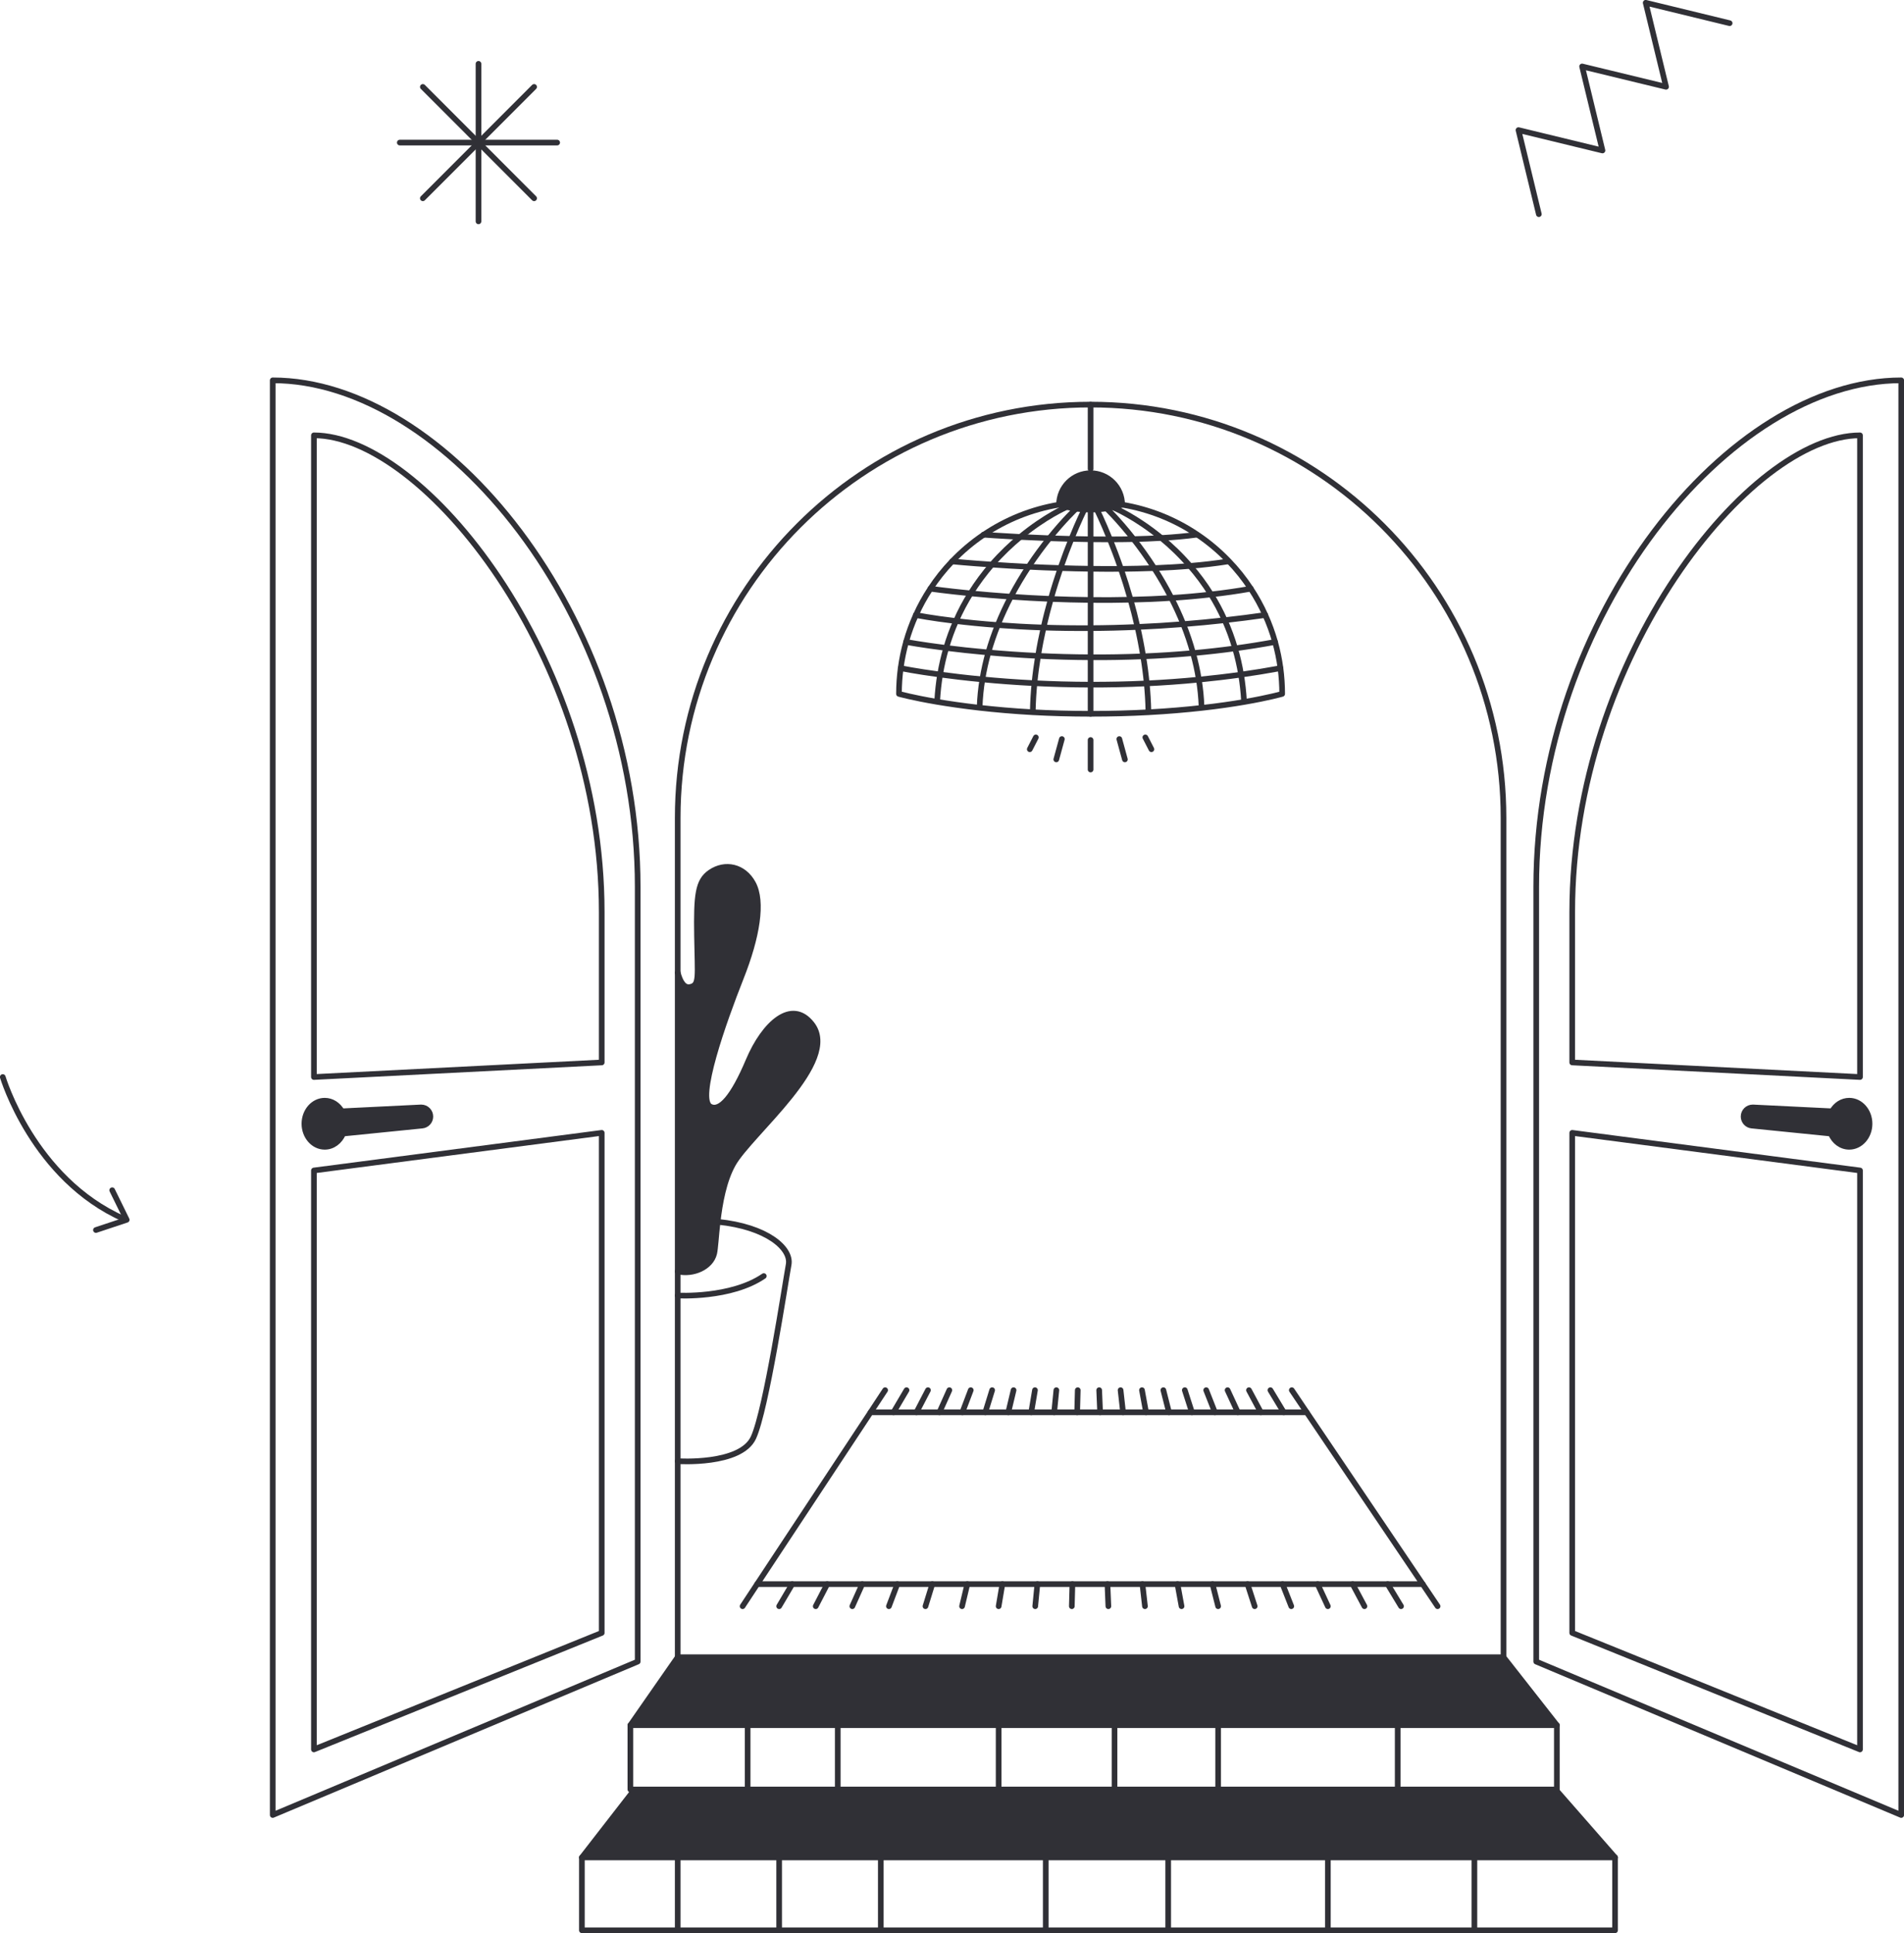 <?xml version="1.0" encoding="utf-8"?><svg xmlns="http://www.w3.org/2000/svg" viewBox="0 0 337 342" fill="none"><g clip-path="url(#clip0_1375_1133)"><path d="M329.212 198.381V199.289C329.212 200.242 328.389 200.987 327.442 200.889L324.054 200.549C323.832 200.02 323.708 199.433 323.708 198.812C323.708 198.002 323.917 197.244 324.283 196.611L327.684 196.774C328.539 196.813 329.212 197.525 329.212 198.381Z" fill="#303036"></path><path d="M310.299 195.925L324.283 196.611C323.917 197.244 323.708 198.002 323.708 198.812C323.708 199.433 323.832 200.02 324.054 200.549L310.057 199.139C309.235 199.06 308.608 198.361 308.608 197.538C308.608 196.643 309.333 195.925 310.221 195.925H310.299Z" fill="#303036"></path><path d="M275.327 316.598L285.857 328.623H260.964H235.027H206.766H185.092H155.897H137.905H119.952H102.991L112.327 316.598H132.33H148.278H176.755H197.267H215.605H247.385H275.327Z" fill="#303036"></path><path d="M266.115 293.195L275.555 305.22H247.385H215.605H197.267H176.755H148.278H132.33H111.576L119.952 293.195H266.115Z" fill="#303036"></path><path d="M198.612 89.288V89.295C198.612 89.295 198.116 89.491 197.228 89.693C196.843 89.785 196.379 89.876 195.85 89.948C195.341 90.026 194.767 90.092 194.14 90.124C193.788 90.144 193.415 90.157 193.03 90.157C192.645 90.157 192.273 90.144 191.92 90.124C191.366 90.098 190.856 90.046 190.393 89.981C189.746 89.896 189.192 89.791 188.748 89.687C187.905 89.484 187.448 89.295 187.448 89.295V89.288C187.455 86.205 189.949 83.717 193.03 83.717C196.112 83.717 198.605 86.205 198.612 89.288Z" fill="#303036"></path><path d="M143.682 181.176C148.872 187.8 132.774 200.536 129.731 205.984C128.106 208.897 127.401 212.875 127.016 216.16C126.715 218.753 126.611 220.909 126.408 221.764C125.814 224.227 122.635 225.579 119.952 224.939V172.078C120.396 173.737 121.062 174.821 122.113 174.632C123.869 174.305 123.471 172.914 123.366 165.611C123.255 158.309 123.51 155.86 125.729 154.338C128.341 152.548 131.631 153.26 133.276 156.271C135.045 159.504 134.014 165.742 131.128 173.018C128.027 180.85 123.203 194.481 125.729 195.788C127.44 196.676 129.731 194.168 132.493 187.623C135.261 181.072 140.138 176.656 143.682 181.176Z" fill="#303036"></path><path d="M76.173 197.538C76.173 198.361 75.546 199.06 74.723 199.139L60.727 200.549C60.949 200.02 61.073 199.433 61.073 198.812C61.073 198.002 60.864 197.244 60.498 196.611L74.482 195.925H74.56C75.448 195.925 76.173 196.643 76.173 197.538Z" fill="#303036"></path><path d="M61.073 198.812C61.073 199.433 60.949 200.02 60.727 200.549L57.339 200.889C56.392 200.987 55.563 200.242 55.563 199.289V198.381C55.563 197.525 56.242 196.813 57.097 196.774L60.498 196.611C60.864 197.244 61.073 198.002 61.073 198.812Z" fill="#303036"></path><path d="M266.115 293.195V144.703C266.115 104.318 233.395 71.581 193.03 71.581C152.665 71.581 119.952 104.318 119.952 144.703V293.195" stroke="#303036" stroke-linecap="round" stroke-linejoin="round"></path><path d="M336.51 67.29C306.036 67.29 271.906 108.805 271.906 156.905V293.972L336.51 321.112V67.29Z" stroke="#303036" stroke-linecap="round" stroke-linejoin="round"></path><path d="M329.212 190.549V77.022C309.842 77.022 278.277 116.088 278.277 161.353V187.969L329.212 190.549Z" stroke="#303036" stroke-linecap="round" stroke-linejoin="round"></path><path d="M329.212 207.081V309.511L278.277 288.897V200.425L329.212 207.081Z" stroke="#303036" stroke-linecap="round" stroke-linejoin="round"></path><path d="M324.283 196.611L327.684 196.774C328.539 196.813 329.212 197.525 329.212 198.381V199.289C329.212 200.242 328.389 200.987 327.442 200.889L324.054 200.549L310.057 199.139C309.235 199.06 308.608 198.361 308.608 197.538C308.608 196.643 309.333 195.925 310.221 195.925H310.299L324.283 196.611V196.611Z" stroke="#303036" stroke-linecap="round" stroke-linejoin="round"></path><path d="M324.283 196.611C324.916 195.481 326.032 194.736 327.305 194.736C329.29 194.736 330.902 196.559 330.902 198.812C330.902 201.065 329.29 202.894 327.305 202.894C325.863 202.894 324.622 201.934 324.054 200.549C323.832 200.02 323.708 199.433 323.708 198.812C323.708 198.002 323.917 197.244 324.283 196.611Z" fill="#303036" stroke="#303036" stroke-linecap="round" stroke-linejoin="round"></path><path d="M48.271 67.29C78.745 67.29 112.869 108.805 112.869 156.905V293.972L48.271 321.112V67.29V67.29Z" stroke="#303036" stroke-linecap="round" stroke-linejoin="round"></path><path d="M55.563 190.549V77.022C74.932 77.022 106.503 116.088 106.503 161.353V187.969L55.563 190.549V190.549Z" stroke="#303036" stroke-linecap="round" stroke-linejoin="round"></path><path d="M55.563 207.081V309.511L106.503 288.897V200.425L55.563 207.081Z" stroke="#303036" stroke-linecap="round" stroke-linejoin="round"></path><path d="M60.498 196.611L57.097 196.774C56.242 196.813 55.563 197.525 55.563 198.381V199.289C55.563 200.242 56.392 200.987 57.339 200.889L60.727 200.549L74.724 199.139C75.546 199.06 76.173 198.361 76.173 197.538C76.173 196.643 75.448 195.925 74.56 195.925H74.482L60.498 196.611V196.611Z" stroke="#303036" stroke-linecap="round" stroke-linejoin="round"></path><path d="M60.498 196.611C59.858 195.481 58.742 194.736 57.475 194.736C55.491 194.736 53.878 196.559 53.878 198.812C53.878 201.065 55.491 202.894 57.475 202.894C58.912 202.894 60.152 201.934 60.727 200.549C60.949 200.02 61.073 199.433 61.073 198.812C61.073 198.002 60.864 197.244 60.498 196.611Z" fill="#303036" stroke="#303036" stroke-linecap="round" stroke-linejoin="round"></path><path d="M231.28 249.864H227.219H223.159H219.091H215.031H210.964H206.903H202.842H198.775H194.715H190.654H186.587H182.526H178.465H174.398H170.338H166.277H162.21H158.149H154.089L134.014 280.262H140.216H146.411H152.613H158.815H165.011H171.212H177.414H183.61H189.812H196.014H202.209H208.411H214.613H220.808H227.01H233.212H239.414H245.61H251.811L231.28 249.864Z" stroke="#303036" stroke-linecap="round" stroke-linejoin="round"></path><path d="M154.089 249.864L156.667 245.951" stroke="#303036" stroke-linecap="round" stroke-linejoin="round"></path><path d="M158.149 249.864L160.454 245.951" stroke="#303036" stroke-linecap="round" stroke-linejoin="round"></path><path d="M162.21 249.864L164.247 245.951" stroke="#303036" stroke-linecap="round" stroke-linejoin="round"></path><path d="M166.277 249.864L168.033 245.951" stroke="#303036" stroke-linecap="round" stroke-linejoin="round"></path><path d="M170.338 249.864L171.82 245.951" stroke="#303036" stroke-linecap="round" stroke-linejoin="round"></path><path d="M174.398 249.864L175.606 245.951" stroke="#303036" stroke-linecap="round" stroke-linejoin="round"></path><path d="M178.466 249.864L179.399 245.951" stroke="#303036" stroke-linecap="round" stroke-linejoin="round"></path><path d="M182.526 249.864L183.185 245.951" stroke="#303036" stroke-linecap="round" stroke-linejoin="round"></path><path d="M186.587 249.864L186.972 245.951" stroke="#303036" stroke-linecap="round" stroke-linejoin="round"></path><path d="M190.654 249.864L190.758 245.951" stroke="#303036" stroke-linecap="round" stroke-linejoin="round"></path><path d="M194.715 249.864L194.551 245.951" stroke="#303036" stroke-linecap="round" stroke-linejoin="round"></path><path d="M198.775 249.864L198.338 245.951" stroke="#303036" stroke-linecap="round" stroke-linejoin="round"></path><path d="M202.842 249.864L202.124 245.951" stroke="#303036" stroke-linecap="round" stroke-linejoin="round"></path><path d="M206.903 249.864L205.911 245.951" stroke="#303036" stroke-linecap="round" stroke-linejoin="round"></path><path d="M210.964 249.864L209.704 245.951" stroke="#303036" stroke-linecap="round" stroke-linejoin="round"></path><path d="M215.031 249.864L213.49 245.951" stroke="#303036" stroke-linecap="round" stroke-linejoin="round"></path><path d="M219.091 249.864L217.277 245.951" stroke="#303036" stroke-linecap="round" stroke-linejoin="round"></path><path d="M223.159 249.864L221.063 245.951" stroke="#303036" stroke-linecap="round" stroke-linejoin="round"></path><path d="M227.219 249.864L224.856 245.951" stroke="#303036" stroke-linecap="round" stroke-linejoin="round"></path><path d="M231.28 249.864L228.642 245.951" stroke="#303036" stroke-linecap="round" stroke-linejoin="round"></path><path d="M131.435 284.175L134.014 280.262" stroke="#303036" stroke-linecap="round" stroke-linejoin="round"></path><path d="M137.905 284.175L140.216 280.262" stroke="#303036" stroke-linecap="round" stroke-linejoin="round"></path><path d="M144.381 284.175L146.411 280.262" stroke="#303036" stroke-linecap="round" stroke-linejoin="round"></path><path d="M150.857 284.175L152.613 280.262" stroke="#303036" stroke-linecap="round" stroke-linejoin="round"></path><path d="M157.333 284.175L158.815 280.262" stroke="#303036" stroke-linecap="round" stroke-linejoin="round"></path><path d="M163.803 284.175L165.011 280.262" stroke="#303036" stroke-linecap="round" stroke-linejoin="round"></path><path d="M170.279 284.175L171.212 280.262" stroke="#303036" stroke-linecap="round" stroke-linejoin="round"></path><path d="M176.755 284.175L177.414 280.262" stroke="#303036" stroke-linecap="round" stroke-linejoin="round"></path><path d="M183.231 284.175L183.61 280.262" stroke="#303036" stroke-linecap="round" stroke-linejoin="round"></path><path d="M189.707 284.175L189.812 280.262" stroke="#303036" stroke-linecap="round" stroke-linejoin="round"></path><path d="M196.177 284.175L196.014 280.262" stroke="#303036" stroke-linecap="round" stroke-linejoin="round"></path><path d="M202.653 284.175L202.209 280.262" stroke="#303036" stroke-linecap="round" stroke-linejoin="round"></path><path d="M209.129 284.175L208.411 280.262" stroke="#303036" stroke-linecap="round" stroke-linejoin="round"></path><path d="M215.605 284.175L214.613 280.262" stroke="#303036" stroke-linecap="round" stroke-linejoin="round"></path><path d="M222.075 284.175L220.808 280.262" stroke="#303036" stroke-linecap="round" stroke-linejoin="round"></path><path d="M228.551 284.175L227.01 280.262" stroke="#303036" stroke-linecap="round" stroke-linejoin="round"></path><path d="M235.027 284.175L233.212 280.262" stroke="#303036" stroke-linecap="round" stroke-linejoin="round"></path><path d="M241.503 284.175L239.414 280.262" stroke="#303036" stroke-linecap="round" stroke-linejoin="round"></path><path d="M247.979 284.175L245.61 280.262" stroke="#303036" stroke-linecap="round" stroke-linejoin="round"></path><path d="M254.449 284.175L251.812 280.262" stroke="#303036" stroke-linecap="round" stroke-linejoin="round"></path><path d="M119.952 258.512C119.952 258.512 131.109 259.263 133.361 254.325C135.62 249.387 138.943 227.271 139.589 223.724C140.105 220.87 135.764 217.035 127.016 216.16" stroke="#303036" stroke-linecap="round" stroke-linejoin="round"></path><path d="M119.952 229.204C119.952 229.204 129.392 229.74 135.189 225.762" stroke="#303036" stroke-linecap="round" stroke-linejoin="round"></path><path d="M119.952 172.078C120.396 173.737 121.062 174.821 122.113 174.632C123.869 174.305 123.471 172.914 123.366 165.611C123.255 158.309 123.51 155.86 125.729 154.338C128.341 152.548 131.631 153.26 133.276 156.271C135.045 159.504 134.014 165.742 131.128 173.018C128.027 180.85 123.203 194.481 125.729 195.788C127.44 196.676 129.731 194.168 132.493 187.623C135.261 181.072 140.138 176.656 143.682 181.176C148.872 187.8 132.774 200.536 129.731 205.984C128.106 208.897 127.401 212.875 127.016 216.16C126.715 218.753 126.611 220.909 126.408 221.764C125.814 224.227 122.635 225.579 119.952 224.939" stroke="#303036" stroke-linecap="round" stroke-linejoin="round"></path><path d="M193.03 71.581V82.966" stroke="#303036" stroke-linecap="round" stroke-linejoin="round"></path><path d="M162.105 108.812C161.413 110.34 160.832 111.934 160.369 113.58C159.951 115.082 159.631 116.63 159.416 118.217C159.22 119.7 159.115 121.222 159.115 122.763C159.115 122.763 161.466 123.423 165.853 124.168C167.916 124.514 170.436 124.886 173.373 125.219C176.148 125.533 179.295 125.814 182.787 126.01C185.927 126.179 189.348 126.284 193.03 126.284C196.712 126.284 200.146 126.186 203.273 126.016C206.779 125.827 209.926 125.552 212.681 125.245C215.631 124.919 218.145 124.547 220.201 124.194C224.627 123.436 226.939 122.763 226.939 122.763C226.939 121.222 226.834 119.7 226.638 118.217C226.423 116.63 226.103 115.082 225.685 113.58C225.222 111.934 224.641 110.34 223.949 108.812C223.217 107.185 222.362 105.631 221.389 104.155C220.234 102.391 218.915 100.738 217.453 99.23C215.762 97.466 213.875 95.885 211.838 94.527C207.928 91.908 203.443 90.092 198.612 89.288" stroke="#303036" stroke-linecap="round" stroke-linejoin="round"></path><path d="M174.111 94.599C172.074 95.97 170.201 97.558 168.51 99.328C167.087 100.81 165.801 102.43 164.671 104.155C163.698 105.631 162.837 107.185 162.112 108.812" stroke="#303036" stroke-linecap="round" stroke-linejoin="round"></path><path d="M187.449 89.288C182.578 90.098 178.054 91.94 174.118 94.599" stroke="#303036" stroke-linecap="round" stroke-linejoin="round"></path><path d="M198.612 89.288C198.605 86.205 196.112 83.717 193.03 83.717C189.949 83.717 187.455 86.205 187.448 89.288V89.295C187.448 89.295 187.905 89.484 188.748 89.687C189.192 89.791 189.746 89.896 190.393 89.981C190.856 90.046 191.366 90.098 191.92 90.124C192.273 90.144 192.645 90.157 193.03 90.157C193.415 90.157 193.788 90.144 194.14 90.124C194.767 90.092 195.341 90.026 195.85 89.948C196.379 89.876 196.843 89.785 197.228 89.693C198.116 89.491 198.612 89.295 198.612 89.295V89.288V89.288Z" stroke="#303036" stroke-linecap="round" stroke-linejoin="round"></path><path d="M193.03 130.921V136.147" stroke="#303036" stroke-linecap="round" stroke-linejoin="round"></path><path d="M198.116 130.752L199.102 134.357" stroke="#303036" stroke-linecap="round" stroke-linejoin="round"></path><path d="M202.718 130.458L203.796 132.554" stroke="#303036" stroke-linecap="round" stroke-linejoin="round"></path><path d="M187.945 130.752L186.959 134.357" stroke="#303036" stroke-linecap="round" stroke-linejoin="round"></path><path d="M183.342 130.458L182.265 132.554" stroke="#303036" stroke-linecap="round" stroke-linejoin="round"></path><path d="M159.416 118.217C159.416 118.217 161.955 118.74 166.395 119.341C168.49 119.622 171.004 119.929 173.876 120.196C176.638 120.464 179.732 120.699 183.094 120.869C186.195 121.026 189.518 121.124 193.03 121.13C196.203 121.137 199.532 121.072 202.966 120.908C205.963 120.765 209.044 120.549 212.191 120.242C214.646 120 217.146 119.707 219.666 119.354C221.97 119.027 224.295 118.648 226.638 118.217" stroke="#303036" stroke-linecap="round" stroke-linejoin="round"></path><path d="M160.369 113.58C160.369 113.58 162.98 114.07 167.472 114.638C169.574 114.899 172.081 115.18 174.934 115.435C177.591 115.67 180.548 115.885 183.734 116.036C186.652 116.179 189.766 116.271 193.03 116.284C196.02 116.304 199.134 116.251 202.34 116.121C205.219 116.003 208.169 115.814 211.166 115.546C213.621 115.324 216.101 115.049 218.602 114.71C220.952 114.39 223.315 114.017 225.685 113.58" stroke="#303036" stroke-linecap="round" stroke-linejoin="round"></path><path d="M162.105 108.812H162.112C162.262 108.844 164.763 109.347 169.208 109.876C171.265 110.125 173.746 110.379 176.598 110.588C179.033 110.771 181.743 110.928 184.707 111.026C187.298 111.111 190.073 111.15 193.03 111.13C195.661 111.117 198.436 111.052 201.334 110.921C203.939 110.81 206.642 110.647 209.443 110.425C211.819 110.236 214.267 110.007 216.774 109.726C219.111 109.465 221.507 109.164 223.949 108.812" stroke="#303036" stroke-linecap="round" stroke-linejoin="round"></path><path d="M164.671 104.155C164.671 104.155 167.361 104.54 171.794 104.978C173.83 105.173 176.233 105.383 178.916 105.572C181.103 105.722 183.479 105.859 185.993 105.964C188.238 106.055 190.602 106.121 193.03 106.147C195.328 106.173 197.698 106.16 200.107 106.101C202.49 106.049 204.905 105.951 207.327 105.787C209.671 105.644 212.021 105.435 214.352 105.167C216.728 104.899 219.085 104.566 221.389 104.155" stroke="#303036" stroke-linecap="round" stroke-linejoin="round"></path><path d="M168.503 99.328H168.51C168.693 99.347 171.382 99.609 175.554 99.889C177.447 100.02 179.641 100.157 182.05 100.275C183.832 100.366 185.725 100.445 187.703 100.503C189.427 100.562 191.215 100.608 193.03 100.627C194.799 100.654 196.601 100.66 198.403 100.647C200.368 100.627 202.34 100.582 204.285 100.51C206.44 100.425 208.568 100.301 210.624 100.124C212.974 99.928 215.24 99.667 217.355 99.328" stroke="#303036" stroke-linecap="round" stroke-linejoin="round"></path><path d="M174.111 94.599H174.118C174.268 94.612 176.788 94.801 180.581 94.997C182.115 95.076 183.858 95.154 185.738 95.226C186.985 95.271 188.291 95.311 189.636 95.343C190.745 95.369 191.881 95.395 193.03 95.409C194.16 95.422 195.309 95.428 196.458 95.428C197.855 95.428 199.258 95.409 200.642 95.382C202.314 95.337 203.965 95.278 205.558 95.18C207.784 95.049 209.9 94.86 211.793 94.599" stroke="#303036" stroke-linecap="round" stroke-linejoin="round"></path><path d="M188.741 89.726C188.741 89.726 185.027 91.32 180.581 94.997C178.962 96.336 177.238 97.963 175.554 99.889C174.255 101.398 172.975 103.09 171.794 104.978C170.854 106.486 169.979 108.113 169.208 109.876C168.549 111.366 167.961 112.953 167.472 114.638C167.034 116.127 166.669 117.695 166.395 119.341C166.147 120.83 165.97 122.391 165.879 124.017" stroke="#303036" stroke-linecap="round" stroke-linejoin="round"></path><path d="M190.38 90.079C190.38 90.079 188.369 91.947 185.738 95.226C184.589 96.65 183.323 98.348 182.05 100.275C180.992 101.882 179.921 103.658 178.916 105.572C178.087 107.153 177.303 108.831 176.598 110.588C175.972 112.143 175.41 113.763 174.934 115.435C174.503 116.976 174.144 118.563 173.876 120.196C173.621 121.777 173.452 123.397 173.393 125.049" stroke="#303036" stroke-linecap="round" stroke-linejoin="round"></path><path d="M191.92 90.157C191.92 90.157 190.948 92.091 189.635 95.343C189.041 96.813 188.382 98.55 187.703 100.503C187.135 102.182 186.548 104.011 185.993 105.964C185.536 107.571 185.098 109.269 184.707 111.026C184.341 112.646 184.008 114.324 183.734 116.036C183.473 117.616 183.257 119.23 183.094 120.869C182.937 122.496 182.833 124.142 182.8 125.801" stroke="#303036" stroke-linecap="round" stroke-linejoin="round"></path><path d="M193.03 90.157V95.409V100.627V106.147V111.13V116.284V121.13V126.284" stroke="#303036" stroke-linecap="round" stroke-linejoin="round"></path><path d="M197.267 89.876C197.267 89.876 201.054 91.47 205.558 95.18C207.203 96.532 208.94 98.171 210.624 100.124C211.923 101.614 213.19 103.292 214.352 105.167C215.227 106.571 216.043 108.093 216.774 109.726C217.472 111.281 218.093 112.94 218.602 114.71C219.039 116.179 219.392 117.727 219.666 119.354C219.914 120.843 220.09 122.398 220.182 124.017" stroke="#303036" stroke-linecap="round" stroke-linejoin="round"></path><path d="M195.85 89.948C195.85 89.948 197.94 91.927 200.642 95.382C201.785 96.839 203.038 98.563 204.285 100.51C205.323 102.123 206.355 103.887 207.327 105.787C208.078 107.257 208.796 108.805 209.442 110.425C210.095 112.064 210.683 113.776 211.166 115.546C211.59 117.068 211.936 118.635 212.191 120.242C212.446 121.81 212.609 123.41 212.668 125.049" stroke="#303036" stroke-linecap="round" stroke-linejoin="round"></path><path d="M194.14 90.157C194.14 90.157 195.132 92.123 196.458 95.428C197.058 96.917 197.724 98.674 198.403 100.647C198.978 102.326 199.552 104.155 200.107 106.101C200.538 107.636 200.956 109.249 201.334 110.921C201.713 112.6 202.052 114.337 202.34 116.121C202.601 117.688 202.81 119.289 202.966 120.908C203.123 122.522 203.228 124.155 203.26 125.801" stroke="#303036" stroke-linecap="round" stroke-linejoin="round"></path><path d="M111.576 305.22L119.952 293.195H266.115L275.555 305.22" stroke="#303036" stroke-linecap="round" stroke-linejoin="round"></path><path d="M275.327 316.598L285.857 328.623" stroke="#303036" stroke-linecap="round" stroke-linejoin="round"></path><path d="M102.991 328.623L112.327 316.598" stroke="#303036" stroke-linecap="round" stroke-linejoin="round"></path><path d="M275.555 305.22V316.598H275.327H247.385H215.605H197.267H176.755H148.278H132.33H112.327H111.576V305.22H132.33H148.278H176.755H197.267H215.605H247.385H275.555Z" stroke="#303036" stroke-linecap="round" stroke-linejoin="round"></path><path d="M285.857 328.623V341.51H260.964H235.027H206.766H185.092H155.897H137.905H119.952H102.991V328.623H119.952H137.905H155.897H185.092H206.766H235.027H260.964H285.857Z" stroke="#303036" stroke-linecap="round" stroke-linejoin="round"></path><path d="M132.33 305.22V316.598" stroke="#303036" stroke-linecap="round" stroke-linejoin="round"></path><path d="M148.278 305.22V316.598" stroke="#303036" stroke-linecap="round" stroke-linejoin="round"></path><path d="M176.755 305.22V316.598" stroke="#303036" stroke-linecap="round" stroke-linejoin="round"></path><path d="M197.267 305.22V316.598" stroke="#303036" stroke-linecap="round" stroke-linejoin="round"></path><path d="M215.605 305.22V316.598" stroke="#303036" stroke-linecap="round" stroke-linejoin="round"></path><path d="M247.385 305.22V316.598" stroke="#303036" stroke-linecap="round" stroke-linejoin="round"></path><path d="M119.952 328.623V341.51" stroke="#303036" stroke-linecap="round" stroke-linejoin="round"></path><path d="M137.905 328.623V341.51" stroke="#303036" stroke-linecap="round" stroke-linejoin="round"></path><path d="M155.897 328.623V341.51" stroke="#303036" stroke-linecap="round" stroke-linejoin="round"></path><path d="M185.092 328.623V341.51" stroke="#303036" stroke-linecap="round" stroke-linejoin="round"></path><path d="M206.766 328.623V341.51" stroke="#303036" stroke-linecap="round" stroke-linejoin="round"></path><path d="M235.027 328.623V341.51" stroke="#303036" stroke-linecap="round" stroke-linejoin="round"></path><path d="M260.964 328.623V341.51" stroke="#303036" stroke-linecap="round" stroke-linejoin="round"></path><path d="M84.692 25.232V39.164" stroke="#303036" stroke-linecap="round" stroke-linejoin="round"></path><path d="M84.692 11.293V25.225" stroke="#303036" stroke-linecap="round" stroke-linejoin="round"></path><path d="M70.761 25.225H84.686H84.692H98.617" stroke="#303036" stroke-linecap="round" stroke-linejoin="round"></path><path d="M74.841 35.082L84.692 25.232V25.225L94.537 15.376" stroke="#303036" stroke-linecap="round" stroke-linejoin="round"></path><path d="M94.537 35.082L84.692 25.232L84.686 25.225L74.841 15.376" stroke="#303036" stroke-linecap="round" stroke-linejoin="round"></path><path d="M306.14 4.102L291.282 0.49L294.886 15.356L280.027 11.757L283.631 26.623L268.766 23.018L272.369 37.89" stroke="#303036" stroke-linecap="round" stroke-linejoin="round"></path><path d="M21.955 215.664C5.856 208.577 0.49 190.549 0.49 190.549" stroke="#303036" stroke-linecap="round" stroke-linejoin="round"></path><path d="M16.98 217.617L22.425 215.808L19.859 210.576" stroke="#303036" stroke-linecap="round" stroke-linejoin="round"></path></g><defs><clipPath id="clip0_1375_1133"><rect width="337" height="342" fill="white"></rect></clipPath></defs></svg>
